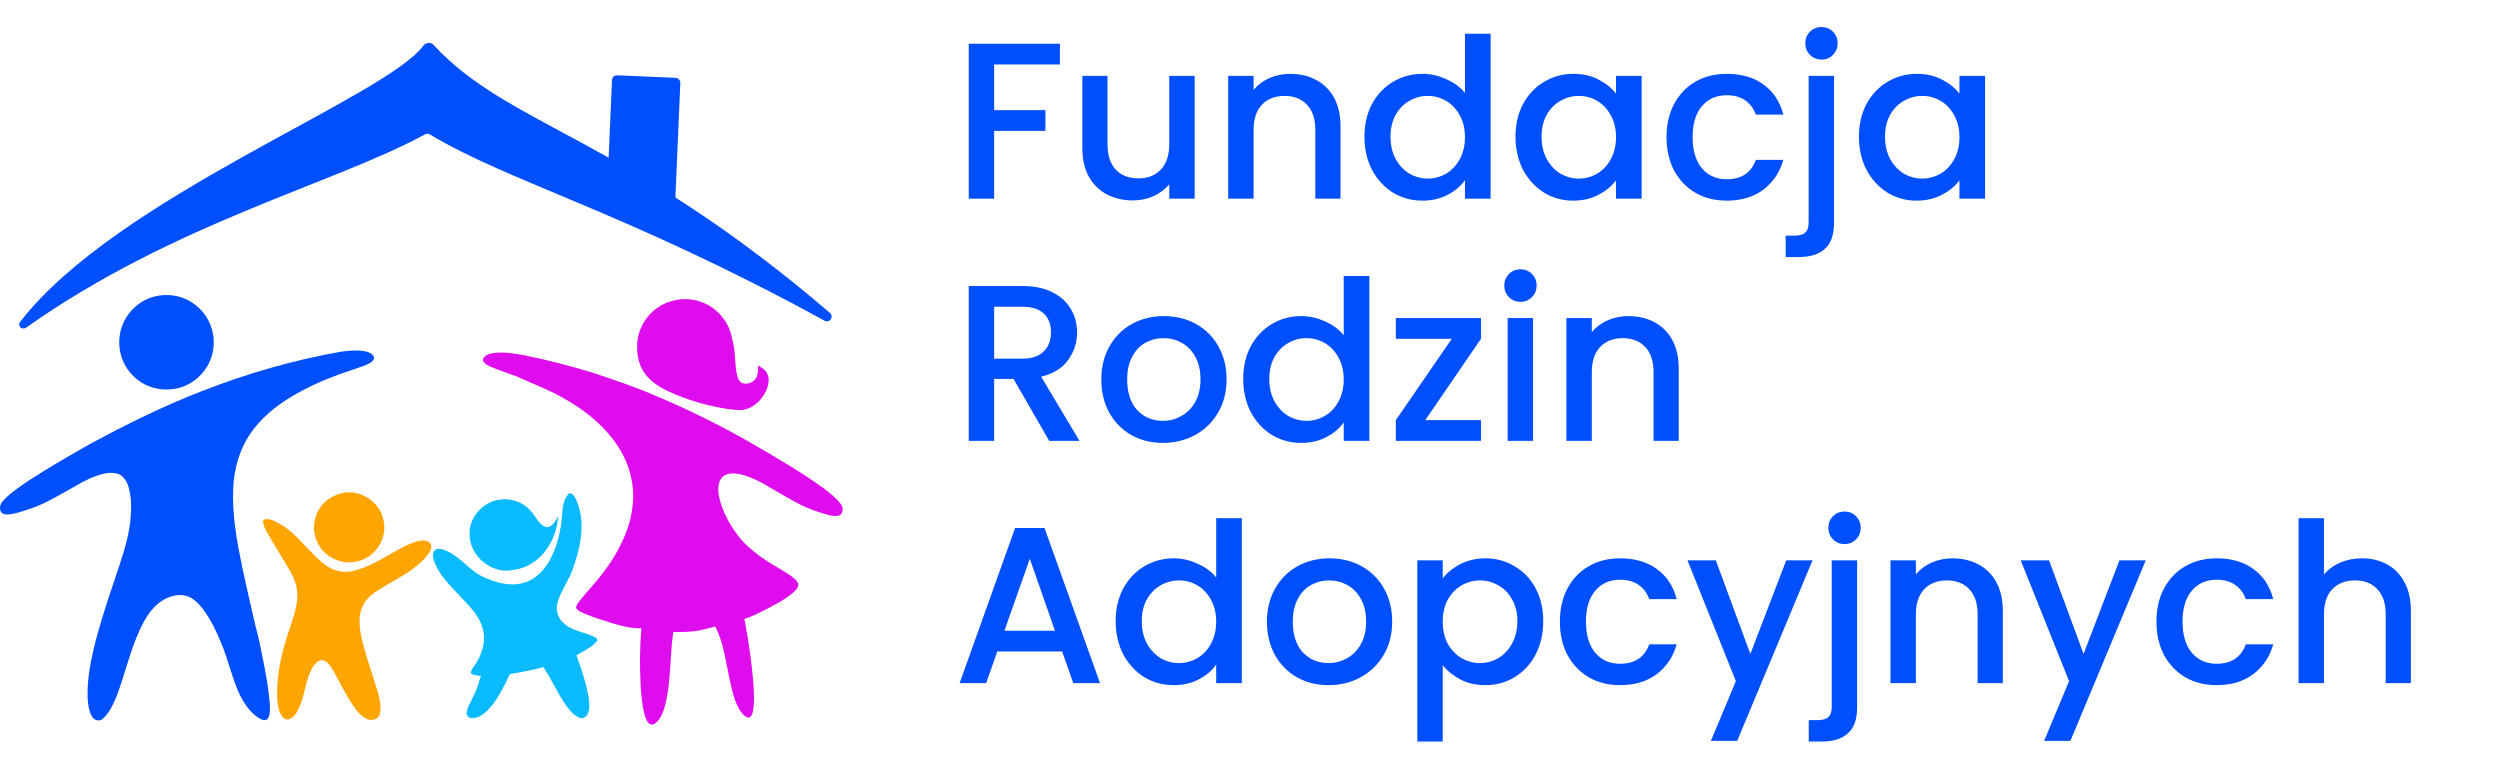 <svg width="1032" height="321" viewBox="0 0 1032 321" fill="none" xmlns="http://www.w3.org/2000/svg">
<path d="M437.528 18.06V26.616H410.388V45.476H431.548V54.032H410.388V82H399.9V18.06H437.528ZM493.156 31.308V82H482.668V76.02C481.012 78.105 478.834 79.761 476.136 80.988C473.498 82.153 470.677 82.736 467.672 82.736C463.685 82.736 460.097 81.908 456.908 80.252C453.78 78.596 451.296 76.143 449.456 72.892C447.677 69.641 446.788 65.716 446.788 61.116V31.308H457.184V59.552C457.184 64.091 458.318 67.587 460.588 70.04C462.857 72.432 465.954 73.628 469.88 73.628C473.805 73.628 476.902 72.432 479.172 70.04C481.502 67.587 482.668 64.091 482.668 59.552V31.308H493.156ZM532.57 30.48C536.556 30.48 540.114 31.308 543.242 32.964C546.431 34.62 548.915 37.073 550.694 40.324C552.472 43.575 553.362 47.5 553.362 52.1V82H542.966V53.664C542.966 49.125 541.831 45.66 539.562 43.268C537.292 40.815 534.195 39.588 530.27 39.588C526.344 39.588 523.216 40.815 520.886 43.268C518.616 45.66 517.482 49.125 517.482 53.664V82H506.994V31.308H517.482V37.104C519.199 35.019 521.376 33.393 524.014 32.228C526.712 31.063 529.564 30.48 532.57 30.48ZM563.244 56.424C563.244 51.333 564.287 46.825 566.372 42.9C568.519 38.975 571.401 35.939 575.02 33.792C578.7 31.584 582.779 30.48 587.256 30.48C590.568 30.48 593.819 31.216 597.008 32.688C600.259 34.099 602.835 36 604.736 38.392V13.92H615.316V82H604.736V74.364C603.019 76.817 600.627 78.841 597.56 80.436C594.555 82.031 591.089 82.828 587.164 82.828C582.748 82.828 578.7 81.724 575.02 79.516C571.401 77.247 568.519 74.119 566.372 70.132C564.287 66.084 563.244 61.515 563.244 56.424ZM604.736 56.608C604.736 53.112 604 50.076 602.528 47.5C601.117 44.924 599.247 42.961 596.916 41.612C594.585 40.263 592.071 39.588 589.372 39.588C586.673 39.588 584.159 40.263 581.828 41.612C579.497 42.9 577.596 44.832 576.124 47.408C574.713 49.923 574.008 52.928 574.008 56.424C574.008 59.92 574.713 62.987 576.124 65.624C577.596 68.261 579.497 70.285 581.828 71.696C584.22 73.045 586.735 73.72 589.372 73.72C592.071 73.72 594.585 73.045 596.916 71.696C599.247 70.347 601.117 68.384 602.528 65.808C604 63.171 604.736 60.104 604.736 56.608ZM625.595 56.424C625.595 51.333 626.638 46.825 628.723 42.9C630.87 38.975 633.753 35.939 637.371 33.792C641.051 31.584 645.099 30.48 649.515 30.48C653.502 30.48 656.967 31.277 659.911 32.872C662.917 34.405 665.309 36.337 667.087 38.668V31.308H677.667V82H667.087V74.456C665.309 76.848 662.886 78.841 659.819 80.436C656.753 82.031 653.257 82.828 649.331 82.828C644.977 82.828 640.99 81.724 637.371 79.516C633.753 77.247 630.87 74.119 628.723 70.132C626.638 66.084 625.595 61.515 625.595 56.424ZM667.087 56.608C667.087 53.112 666.351 50.076 664.879 47.5C663.469 44.924 661.598 42.961 659.267 41.612C656.937 40.263 654.422 39.588 651.723 39.588C649.025 39.588 646.51 40.263 644.179 41.612C641.849 42.9 639.947 44.832 638.475 47.408C637.065 49.923 636.359 52.928 636.359 56.424C636.359 59.92 637.065 62.987 638.475 65.624C639.947 68.261 641.849 70.285 644.179 71.696C646.571 73.045 649.086 73.72 651.723 73.72C654.422 73.72 656.937 73.045 659.267 71.696C661.598 70.347 663.469 68.384 664.879 65.808C666.351 63.171 667.087 60.104 667.087 56.608ZM687.947 56.608C687.947 51.395 688.99 46.825 691.075 42.9C693.222 38.913 696.166 35.847 699.907 33.7C703.648 31.553 707.942 30.48 712.787 30.48C718.92 30.48 723.98 31.952 727.967 34.896C732.015 37.779 734.744 41.919 736.155 47.316H724.839C723.919 44.801 722.447 42.839 720.423 41.428C718.399 40.017 715.854 39.312 712.787 39.312C708.494 39.312 705.059 40.845 702.483 43.912C699.968 46.917 698.711 51.149 698.711 56.608C698.711 62.067 699.968 66.329 702.483 69.396C705.059 72.463 708.494 73.996 712.787 73.996C718.859 73.996 722.876 71.328 724.839 65.992H736.155C734.683 71.144 731.923 75.253 727.875 78.32C723.827 81.325 718.798 82.828 712.787 82.828C707.942 82.828 703.648 81.755 699.907 79.608C696.166 77.4 693.222 74.333 691.075 70.408C688.99 66.421 687.947 61.821 687.947 56.608ZM751.943 24.592C750.042 24.592 748.447 23.948 747.159 22.66C745.871 21.372 745.227 19.777 745.227 17.876C745.227 15.975 745.871 14.38 747.159 13.092C748.447 11.804 750.042 11.16 751.943 11.16C753.783 11.16 755.347 11.804 756.635 13.092C757.923 14.38 758.567 15.975 758.567 17.876C758.567 19.777 757.923 21.372 756.635 22.66C755.347 23.948 753.783 24.592 751.943 24.592ZM757.095 91.936C757.095 96.904 755.838 100.492 753.323 102.7C750.87 104.969 747.282 106.104 742.559 106.104H737.131V97.272H740.719C742.866 97.272 744.368 96.843 745.227 95.984C746.147 95.187 746.607 93.837 746.607 91.936V31.308H757.095V91.936ZM767.369 56.424C767.369 51.333 768.412 46.825 770.497 42.9C772.644 38.975 775.526 35.939 779.145 33.792C782.825 31.584 786.873 30.48 791.289 30.48C795.276 30.48 798.741 31.277 801.685 32.872C804.69 34.405 807.082 36.337 808.861 38.668V31.308H819.441V82H808.861V74.456C807.082 76.848 804.66 78.841 801.593 80.436C798.526 82.031 795.03 82.828 791.105 82.828C786.75 82.828 782.764 81.724 779.145 79.516C775.526 77.247 772.644 74.119 770.497 70.132C768.412 66.084 767.369 61.515 767.369 56.424ZM808.861 56.608C808.861 53.112 808.125 50.076 806.653 47.5C805.242 44.924 803.372 42.961 801.041 41.612C798.71 40.263 796.196 39.588 793.497 39.588C790.798 39.588 788.284 40.263 785.953 41.612C783.622 42.9 781.721 44.832 780.249 47.408C778.838 49.923 778.133 52.928 778.133 56.424C778.133 59.92 778.838 62.987 780.249 65.624C781.721 68.261 783.622 70.285 785.953 71.696C788.345 73.045 790.86 73.72 793.497 73.72C796.196 73.72 798.71 73.045 801.041 71.696C803.372 70.347 805.242 68.384 806.653 65.808C808.125 63.171 808.861 60.104 808.861 56.608ZM433.112 182L418.392 156.424H410.388V182H399.9V118.06H421.98C426.887 118.06 431.027 118.919 434.4 120.636C437.835 122.353 440.38 124.653 442.036 127.536C443.753 130.419 444.612 133.639 444.612 137.196C444.612 141.367 443.385 145.169 440.932 148.604C438.54 151.977 434.829 154.277 429.8 155.504L445.624 182H433.112ZM410.388 148.052H421.98C425.905 148.052 428.849 147.071 430.812 145.108C432.836 143.145 433.848 140.508 433.848 137.196C433.848 133.884 432.867 131.308 430.904 129.468C428.941 127.567 425.967 126.616 421.98 126.616H410.388V148.052ZM480.017 182.828C475.233 182.828 470.909 181.755 467.045 179.608C463.181 177.4 460.145 174.333 457.937 170.408C455.729 166.421 454.625 161.821 454.625 156.608C454.625 151.456 455.76 146.887 458.029 142.9C460.298 138.913 463.396 135.847 467.321 133.7C471.246 131.553 475.632 130.48 480.477 130.48C485.322 130.48 489.708 131.553 493.633 133.7C497.558 135.847 500.656 138.913 502.925 142.9C505.194 146.887 506.329 151.456 506.329 156.608C506.329 161.76 505.164 166.329 502.833 170.316C500.502 174.303 497.313 177.4 493.265 179.608C489.278 181.755 484.862 182.828 480.017 182.828ZM480.017 173.72C482.716 173.72 485.23 173.076 487.561 171.788C489.953 170.5 491.885 168.568 493.357 165.992C494.829 163.416 495.565 160.288 495.565 156.608C495.565 152.928 494.86 149.831 493.449 147.316C492.038 144.74 490.168 142.808 487.837 141.52C485.506 140.232 482.992 139.588 480.293 139.588C477.594 139.588 475.08 140.232 472.749 141.52C470.48 142.808 468.67 144.74 467.321 147.316C465.972 149.831 465.297 152.928 465.297 156.608C465.297 162.067 466.677 166.299 469.437 169.304C472.258 172.248 475.785 173.72 480.017 173.72ZM513.201 156.424C513.201 151.333 514.244 146.825 516.329 142.9C518.476 138.975 521.358 135.939 524.977 133.792C528.657 131.584 532.736 130.48 537.213 130.48C540.525 130.48 543.776 131.216 546.965 132.688C550.216 134.099 552.792 136 554.693 138.392V113.92H565.273V182H554.693V174.364C552.976 176.817 550.584 178.841 547.517 180.436C544.512 182.031 541.046 182.828 537.121 182.828C532.705 182.828 528.657 181.724 524.977 179.516C521.358 177.247 518.476 174.119 516.329 170.132C514.244 166.084 513.201 161.515 513.201 156.424ZM554.693 156.608C554.693 153.112 553.957 150.076 552.485 147.5C551.074 144.924 549.204 142.961 546.873 141.612C544.542 140.263 542.028 139.588 539.329 139.588C536.63 139.588 534.116 140.263 531.785 141.612C529.454 142.9 527.553 144.832 526.081 147.408C524.67 149.923 523.965 152.928 523.965 156.424C523.965 159.92 524.67 162.987 526.081 165.624C527.553 168.261 529.454 170.285 531.785 171.696C534.177 173.045 536.692 173.72 539.329 173.72C542.028 173.72 544.542 173.045 546.873 171.696C549.204 170.347 551.074 168.384 552.485 165.808C553.957 163.171 554.693 160.104 554.693 156.608ZM588.34 173.444H611.34V182H576.196V173.444L599.288 139.864H576.196V131.308H611.34V139.864L588.34 173.444ZM627.689 124.592C625.788 124.592 624.193 123.948 622.905 122.66C621.617 121.372 620.973 119.777 620.973 117.876C620.973 115.975 621.617 114.38 622.905 113.092C624.193 111.804 625.788 111.16 627.689 111.16C629.529 111.16 631.093 111.804 632.381 113.092C633.669 114.38 634.313 115.975 634.313 117.876C634.313 119.777 633.669 121.372 632.381 122.66C631.093 123.948 629.529 124.592 627.689 124.592ZM632.841 131.308V182H622.353V131.308H632.841ZM672.187 130.48C676.174 130.48 679.731 131.308 682.859 132.964C686.048 134.62 688.532 137.073 690.311 140.324C692.09 143.575 692.979 147.5 692.979 152.1V182H682.583V153.664C682.583 149.125 681.448 145.66 679.179 143.268C676.91 140.815 673.812 139.588 669.887 139.588C665.962 139.588 662.834 140.815 660.503 143.268C658.234 145.66 657.099 149.125 657.099 153.664V182H646.611V131.308H657.099V137.104C658.816 135.019 660.994 133.393 663.631 132.228C666.33 131.063 669.182 130.48 672.187 130.48ZM438.448 268.936H411.676L407.076 282H396.128L419.036 217.968H431.18L454.088 282H443.048L438.448 268.936ZM435.504 260.38L425.108 230.664L414.62 260.38H435.504ZM460.552 256.424C460.552 251.333 461.595 246.825 463.68 242.9C465.827 238.975 468.71 235.939 472.328 233.792C476.008 231.584 480.087 230.48 484.564 230.48C487.876 230.48 491.127 231.216 494.316 232.688C497.567 234.099 500.143 236 502.044 238.392V213.92H512.624V282H502.044V274.364C500.327 276.817 497.935 278.841 494.868 280.436C491.863 282.031 488.398 282.828 484.472 282.828C480.056 282.828 476.008 281.724 472.328 279.516C468.71 277.247 465.827 274.119 463.68 270.132C461.595 266.084 460.552 261.515 460.552 256.424ZM502.044 256.608C502.044 253.112 501.308 250.076 499.836 247.5C498.426 244.924 496.555 242.961 494.224 241.612C491.894 240.263 489.379 239.588 486.68 239.588C483.982 239.588 481.467 240.263 479.136 241.612C476.806 242.9 474.904 244.832 473.432 247.408C472.022 249.923 471.316 252.928 471.316 256.424C471.316 259.92 472.022 262.987 473.432 265.624C474.904 268.261 476.806 270.285 479.136 271.696C481.528 273.045 484.043 273.72 486.68 273.72C489.379 273.72 491.894 273.045 494.224 271.696C496.555 270.347 498.426 268.384 499.836 265.808C501.308 263.171 502.044 260.104 502.044 256.608ZM548.388 282.828C543.604 282.828 539.28 281.755 535.416 279.608C531.552 277.4 528.516 274.333 526.308 270.408C524.1 266.421 522.996 261.821 522.996 256.608C522.996 251.456 524.131 246.887 526.4 242.9C528.669 238.913 531.767 235.847 535.692 233.7C539.617 231.553 544.003 230.48 548.848 230.48C553.693 230.48 558.079 231.553 562.004 233.7C565.929 235.847 569.027 238.913 571.296 242.9C573.565 246.887 574.7 251.456 574.7 256.608C574.7 261.76 573.535 266.329 571.204 270.316C568.873 274.303 565.684 277.4 561.636 279.608C557.649 281.755 553.233 282.828 548.388 282.828ZM548.388 273.72C551.087 273.72 553.601 273.076 555.932 271.788C558.324 270.5 560.256 268.568 561.728 265.992C563.2 263.416 563.936 260.288 563.936 256.608C563.936 252.928 563.231 249.831 561.82 247.316C560.409 244.74 558.539 242.808 556.208 241.52C553.877 240.232 551.363 239.588 548.664 239.588C545.965 239.588 543.451 240.232 541.12 241.52C538.851 242.808 537.041 244.74 535.692 247.316C534.343 249.831 533.668 252.928 533.668 256.608C533.668 262.067 535.048 266.299 537.808 269.304C540.629 272.248 544.156 273.72 548.388 273.72ZM595.556 238.76C597.335 236.429 599.757 234.467 602.824 232.872C605.891 231.277 609.356 230.48 613.22 230.48C617.636 230.48 621.653 231.584 625.272 233.792C628.952 235.939 631.835 238.975 633.92 242.9C636.005 246.825 637.048 251.333 637.048 256.424C637.048 261.515 636.005 266.084 633.92 270.132C631.835 274.119 628.952 277.247 625.272 279.516C621.653 281.724 617.636 282.828 613.22 282.828C609.356 282.828 605.921 282.061 602.916 280.528C599.911 278.933 597.457 276.971 595.556 274.64V306.104H585.068V231.308H595.556V238.76ZM626.376 256.424C626.376 252.928 625.64 249.923 624.168 247.408C622.757 244.832 620.856 242.9 618.464 241.612C616.133 240.263 613.619 239.588 610.92 239.588C608.283 239.588 605.768 240.263 603.376 241.612C601.045 242.961 599.144 244.924 597.672 247.5C596.261 250.076 595.556 253.112 595.556 256.608C595.556 260.104 596.261 263.171 597.672 265.808C599.144 268.384 601.045 270.347 603.376 271.696C605.768 273.045 608.283 273.72 610.92 273.72C613.619 273.72 616.133 273.045 618.464 271.696C620.856 270.285 622.757 268.261 624.168 265.624C625.64 262.987 626.376 259.92 626.376 256.424ZM643.924 256.608C643.924 251.395 644.966 246.825 647.052 242.9C649.198 238.913 652.142 235.847 655.884 233.7C659.625 231.553 663.918 230.48 668.764 230.48C674.897 230.48 679.957 231.952 683.944 234.896C687.992 237.779 690.721 241.919 692.132 247.316H680.816C679.896 244.801 678.424 242.839 676.4 241.428C674.376 240.017 671.83 239.312 668.764 239.312C664.47 239.312 661.036 240.845 658.46 243.912C655.945 246.917 654.688 251.149 654.688 256.608C654.688 262.067 655.945 266.329 658.46 269.396C661.036 272.463 664.47 273.996 668.764 273.996C674.836 273.996 678.853 271.328 680.816 265.992H692.132C690.66 271.144 687.9 275.253 683.852 278.32C679.804 281.325 674.774 282.828 668.764 282.828C663.918 282.828 659.625 281.755 655.884 279.608C652.142 277.4 649.198 274.333 647.052 270.408C644.966 266.421 643.924 261.821 643.924 256.608ZM748.216 231.308L717.12 305.828H706.264L716.568 281.172L696.604 231.308H708.288L722.548 269.948L737.36 231.308H748.216ZM761.466 224.592C759.565 224.592 757.97 223.948 756.682 222.66C755.394 221.372 754.75 219.777 754.75 217.876C754.75 215.975 755.394 214.38 756.682 213.092C757.97 211.804 759.565 211.16 761.466 211.16C763.306 211.16 764.87 211.804 766.158 213.092C767.446 214.38 768.09 215.975 768.09 217.876C768.09 219.777 767.446 221.372 766.158 222.66C764.87 223.948 763.306 224.592 761.466 224.592ZM766.618 291.936C766.618 296.904 765.361 300.492 762.846 302.7C760.393 304.969 756.805 306.104 752.082 306.104H746.654V297.272H750.242C752.389 297.272 753.892 296.843 754.75 295.984C755.67 295.187 756.13 293.837 756.13 291.936V231.308H766.618V291.936ZM805.964 230.48C809.951 230.48 813.508 231.308 816.636 232.964C819.826 234.62 822.31 237.073 824.088 240.324C825.867 243.575 826.756 247.5 826.756 252.1V282H816.36V253.664C816.36 249.125 815.226 245.66 812.956 243.268C810.687 240.815 807.59 239.588 803.664 239.588C799.739 239.588 796.611 240.815 794.28 243.268C792.011 245.66 790.876 249.125 790.876 253.664V282H780.388V231.308H790.876V237.104C792.594 235.019 794.771 233.393 797.408 232.228C800.107 231.063 802.959 230.48 805.964 230.48ZM885.766 231.308L854.67 305.828H843.814L854.118 281.172L834.154 231.308H845.838L860.098 269.948L874.91 231.308H885.766ZM890.185 256.608C890.185 251.395 891.228 246.825 893.313 242.9C895.46 238.913 898.404 235.847 902.145 233.7C905.887 231.553 910.18 230.48 915.025 230.48C921.159 230.48 926.219 231.952 930.205 234.896C934.253 237.779 936.983 241.919 938.393 247.316H927.077C926.157 244.801 924.685 242.839 922.661 241.428C920.637 240.017 918.092 239.312 915.025 239.312C910.732 239.312 907.297 240.845 904.721 243.912C902.207 246.917 900.949 251.149 900.949 256.608C900.949 262.067 902.207 266.329 904.721 269.396C907.297 272.463 910.732 273.996 915.025 273.996C921.097 273.996 925.115 271.328 927.077 265.992H938.393C936.921 271.144 934.161 275.253 930.113 278.32C926.065 281.325 921.036 282.828 915.025 282.828C910.18 282.828 905.887 281.755 902.145 279.608C898.404 277.4 895.46 274.333 893.313 270.408C891.228 266.421 890.185 261.821 890.185 256.608ZM975.065 230.48C978.929 230.48 982.364 231.308 985.369 232.964C988.436 234.62 990.828 237.073 992.545 240.324C994.324 243.575 995.213 247.5 995.213 252.1V282H984.817V253.664C984.817 249.125 983.683 245.66 981.413 243.268C979.144 240.815 976.047 239.588 972.121 239.588C968.196 239.588 965.068 240.815 962.737 243.268C960.468 245.66 959.333 249.125 959.333 253.664V282H948.845V213.92H959.333V237.196C961.112 235.049 963.351 233.393 966.049 232.228C968.809 231.063 971.815 230.48 975.065 230.48Z" fill="#004FFE"/>
<path d="M65.542 122.03C70.703 121.19 76.256 122.448 80.411 125.67C85 129.039 87.939 134.563 88.198 140.253C88.437 144.113 87.452 148.021 85.494 151.345C82.559 156.151 77.541 159.738 71.931 160.534C67.269 161.317 62.348 160.376 58.335 157.871C54.468 155.363 51.383 151.548 50.07 147.096C48.436 141.852 49.145 135.918 52.003 131.223C54.869 126.352 59.965 122.902 65.542 122.03Z" fill="#004FFE"/>
<path d="M140.895 145.151C144.293 144.713 147.79 144.385 151.176 145.11C152.422 145.421 153.802 146.057 154.338 147.31C154.677 148.388 153.729 149.253 152.904 149.753C150.89 150.937 148.619 151.568 146.426 152.31C138.722 154.862 131.092 157.759 123.96 161.665C116.563 165.602 109.602 170.667 104.493 177.4C99.174 184.357 96.589 193.114 96.262 201.809C95.809 212.582 97.761 223.269 99.91 233.779C101.666 242.02 103.569 250.231 105.465 258.439C106.935 263.512 107.834 268.72 108.896 273.887C109.966 279.484 110.995 285.106 111.404 290.794C111.42 292.736 111.653 294.908 110.562 296.621C109.749 297.78 108.169 297.162 107.172 296.613C103.467 294.465 101.025 290.716 99.068 287.008C95.858 280.242 94.346 272.83 91.503 265.921C89.465 260.865 87.08 255.898 83.841 251.502C81.745 248.748 78.996 245.986 75.369 245.671C71.023 245.298 66.795 247.424 63.818 250.498C60.235 254.181 58.071 258.955 56.134 263.651C53.083 271.269 51.176 279.28 48.304 286.959C46.854 290.429 45.335 294.101 42.467 296.658C41.156 297.998 38.864 297.383 37.999 295.842C36.606 293.449 36.312 290.597 36.173 287.881C35.952 281.23 37.108 274.629 38.591 268.175C40.956 258.349 44.134 248.748 47.352 239.18C49.938 231.37 52.826 223.572 53.769 215.348C54.28 210.742 54.362 206.005 53.198 201.49C52.54 199.002 51.102 196.392 48.521 195.536C46.629 195.028 44.603 195.11 42.716 195.585C38.705 196.482 35.037 198.425 31.488 200.437C25.067 203.956 18.842 208.001 11.816 210.234C8.949 211.115 6.097 212.266 3.063 212.369C2.135 212.385 1.033 212.23 0.477 211.381C-0.373 210.058 -0.013 208.255 0.971 207.103C2.826 204.842 5.195 203.092 7.543 201.387C10.921 198.83 14.561 196.65 18.151 194.409C24.331 190.582 30.65 186.992 36.957 183.374C52.205 175.158 67.759 167.426 83.943 161.226C102.348 154.035 121.436 148.585 140.895 145.151Z" fill="#004FFE"/>
<path d="M276.37 124.543C280.617 123.114 285.385 123.069 289.579 124.699C294.175 126.284 297.991 129.805 300.26 134.064C301.557 136.46 302.086 139.158 302.71 141.787C303.666 146.132 303.26 150.649 304.281 154.982C304.581 156.349 305.328 157.815 306.764 158.253C309.058 158.819 311.725 157.475 312.496 155.219C312.948 153.819 312.919 152.332 312.972 150.878C314.446 151.792 316.107 152.713 316.797 154.404C317.81 156.747 317.15 159.416 316.087 161.62C314.302 165.412 310.794 168.524 306.588 169.24C304.556 169.412 302.529 169.068 300.515 168.86C291.877 167.5 283.358 165.096 275.455 161.329C271.553 159.474 267.831 156.89 265.513 153.176C263.268 149.482 262.722 144.998 263.124 140.76C263.953 133.425 269.312 126.8 276.37 124.543Z" fill="#DF0CED"/>
<path d="M202.663 145.919C207.128 145.042 211.708 145.825 216.132 146.603C225.759 148.497 235.255 151.013 244.645 153.849C253.112 156.673 261.592 159.509 269.806 163.025C284.124 168.993 298.032 175.911 311.464 183.669C321.067 189.238 330.682 194.837 339.69 201.341C342.402 203.361 345.134 205.48 347.179 208.205C348.236 209.599 348.109 212.25 346.228 212.853C343.586 213.423 341.005 212.222 338.498 211.55C331.214 209.402 324.815 205.226 318.277 201.505C314.234 199.062 309.998 196.775 305.356 195.73C303.009 195.242 300.211 195.189 298.282 196.824C296.061 199.058 296.34 202.554 296.905 205.394C298.343 211.648 301.616 217.336 305.602 222.308C310.289 227.771 316.454 231.676 322.624 235.254C324.545 236.443 326.544 237.562 328.203 239.115C329.006 239.898 329.879 241.041 329.371 242.221C328.719 243.791 327.228 244.762 325.942 245.775C323.177 247.93 320.039 249.516 316.958 251.164C313.808 252.766 310.653 254.41 307.286 255.512C309.011 264.434 310.338 273.447 311.026 282.512C311.223 286.36 311.542 290.287 310.698 294.082C310.465 295.069 309.842 296.504 308.585 296.201C306.897 295.467 305.77 293.873 304.889 292.319C302.718 288.115 301.825 283.418 300.858 278.828C299.42 272 298.47 264.922 295.283 258.627C293.157 259.135 291.063 259.783 288.913 260.184C285.295 260.93 281.58 260.914 277.905 260.881C276.561 270.373 277 280.07 274.972 289.475C274.23 292.487 273.407 295.692 271.195 297.996C270.527 298.729 269.474 299.381 268.466 298.959C267.115 298.311 266.656 296.746 266.205 295.442C265.017 291.381 264.726 287.127 264.448 282.922C264.05 275.074 264.087 267.193 264.751 259.361C260.494 259.496 256.361 258.34 252.322 257.148C248.655 255.996 244.972 254.877 241.445 253.344C240.249 252.799 238.897 252.377 238.049 251.32C237.48 250.394 238.27 249.463 238.762 248.713C241.711 244.746 245.304 241.308 248.233 237.32C252.055 232.57 255.226 227.312 257.668 221.726C260.953 214.214 262.317 205.718 260.642 197.628C259.446 191.632 256.68 186.013 252.932 181.21C247.832 174.525 241.089 169.247 233.838 165.07C228.115 161.587 221.818 159.226 215.731 156.476C211.147 154.329 206.178 153.148 201.622 150.939C200.631 150.427 199.516 149.714 199.373 148.501C199.676 146.997 201.303 146.247 202.663 145.919Z" fill="#DF0CED"/>
<path d="M141.025 203.582C148.505 201.777 156.76 206.98 158.253 214.54C160.125 221.68 155.38 229.643 148.269 231.519C141.199 233.848 132.802 229.671 130.492 222.573C128.337 216.927 130.27 210.146 135.037 206.45C136.781 205.056 138.874 204.149 141.025 203.582Z" fill="#FFA500"/>
<path d="M109.285 214.351C111.52 213.954 113.627 215.216 115.522 216.256C123.111 220.523 127.614 228.433 134.632 233.418C137.76 235.677 141.8 236.636 145.58 235.705C154.554 233.721 161.746 227.545 170.138 224.142C172.279 223.334 174.85 222.545 177.019 223.67C178.786 224.78 177.949 227.181 176.91 228.518C172.303 234.864 164.969 238.224 158.438 242.184C155.22 244.173 151.705 246.233 149.918 249.721C147.877 253.567 148.25 258.137 149.025 262.272C150.708 270.291 153.741 277.936 155.991 285.795C156.69 288.739 157.621 291.871 156.737 294.877C156.132 297.022 153.392 297.665 151.534 296.843C149.158 295.751 147.447 293.677 145.982 291.583C142.873 287.113 140.534 282.17 137.906 277.412C136.739 275.484 135.53 273.093 133.162 272.502C131.116 272.436 129.826 274.335 128.834 275.857C126.121 280.8 125.954 286.39 123.724 291.541C122.807 293.601 121.706 295.931 119.48 296.838C118.341 297.348 117.075 296.63 116.442 295.671C114.84 293.412 114.594 290.525 114.434 287.845C114.074 277.785 116.562 268.188 119.794 258.827C121.316 254.139 123.069 249.319 122.672 244.31C122.398 240.265 120.347 236.66 118.301 233.262C115.702 228.792 112.881 224.454 110.334 219.956C109.526 218.415 108.604 216.818 108.595 215.032C108.77 214.862 109.11 214.521 109.285 214.351Z" fill="#FFA500"/>
<path d="M232.131 211.238C232.296 208.568 232.948 205.695 234.829 203.696C236.573 203.36 237.404 205.406 238.023 206.687C241.771 215.457 239.791 225.333 236.757 234C235.165 239.174 231.635 243.503 230.165 248.719C229.319 251.564 230.099 254.787 232.277 256.828C235.746 260.552 241.175 260.774 245.504 262.962C246.175 263.236 247.054 264.115 246.293 264.776C244.077 267.38 240.849 268.76 237.971 270.475C240.003 276.212 242.026 282.005 243.009 288.03C243.349 290.35 243.609 292.907 242.437 295.047C241.733 296.295 240.027 296.871 238.761 296.129C236.44 294.948 234.839 292.779 233.341 290.724C229.967 285.847 227.656 280.332 224.329 275.418C219.76 276.566 215.138 277.492 210.493 278.272C207.809 283.673 205.328 289.377 200.887 293.611C199.19 295.175 197.045 296.626 194.63 296.441C193.435 296.342 192.39 295.208 192.636 293.979C192.891 292.255 193.798 290.733 194.545 289.188C196.213 285.932 197.598 282.52 198.505 278.971C197.12 278.816 195.556 278.915 194.432 277.946C194.247 276.732 195.235 275.768 195.802 274.794C198.77 270.626 200.631 265.329 199.445 260.207C198.221 254.612 194.025 250.425 190.202 246.437C186.247 242.146 181.82 238.026 179.514 232.549C178.918 230.971 178.304 229.1 179.145 227.502C180.539 225.83 182.911 226.765 184.556 227.517C190.254 230.012 193.813 235.583 199.469 238.13C204.445 240.426 210.101 242.113 215.573 240.743C220.143 239.722 223.786 236.325 226.229 232.474C230.08 226.094 231.72 218.614 232.131 211.238Z" fill="#0ABBFF"/>
<path d="M193.837 220.745C193.473 213.444 199.663 206.776 206.864 206.171C211.632 205.609 216.561 207.646 219.524 211.421C221.348 213.543 222.52 216.596 225.35 217.569C228.044 217.919 229.282 214.942 230.425 213.037C229.91 220.66 226.22 228.386 219.599 232.497C216.415 234.59 212.582 235.426 208.816 235.573C201.033 235.441 193.931 228.598 193.837 220.745Z" fill="#0ABBFF"/>
<rect x="252.718" y="30.998" width="28.239" height="56.564" rx="2" transform="rotate(2.474 252.718 30.998)" fill="#004FFE"/>
<path d="M174.777 18.844C158.693 40.465 48.041 81.374 8.356 132.816C7.013 134.557 9.075 136.467 10.87 135.196C71.779 92.071 138.326 75.75 175.459 55.461C176.091 55.116 176.841 55.136 177.459 55.506C210.559 75.364 258.226 87.425 340.371 132.382C342.467 133.53 344.401 130.731 342.587 129.174C258.056 56.618 210.011 52.266 178.871 18.439C177.806 17.281 175.716 17.582 174.777 18.844Z" fill="#004FFE"/>
</svg>
